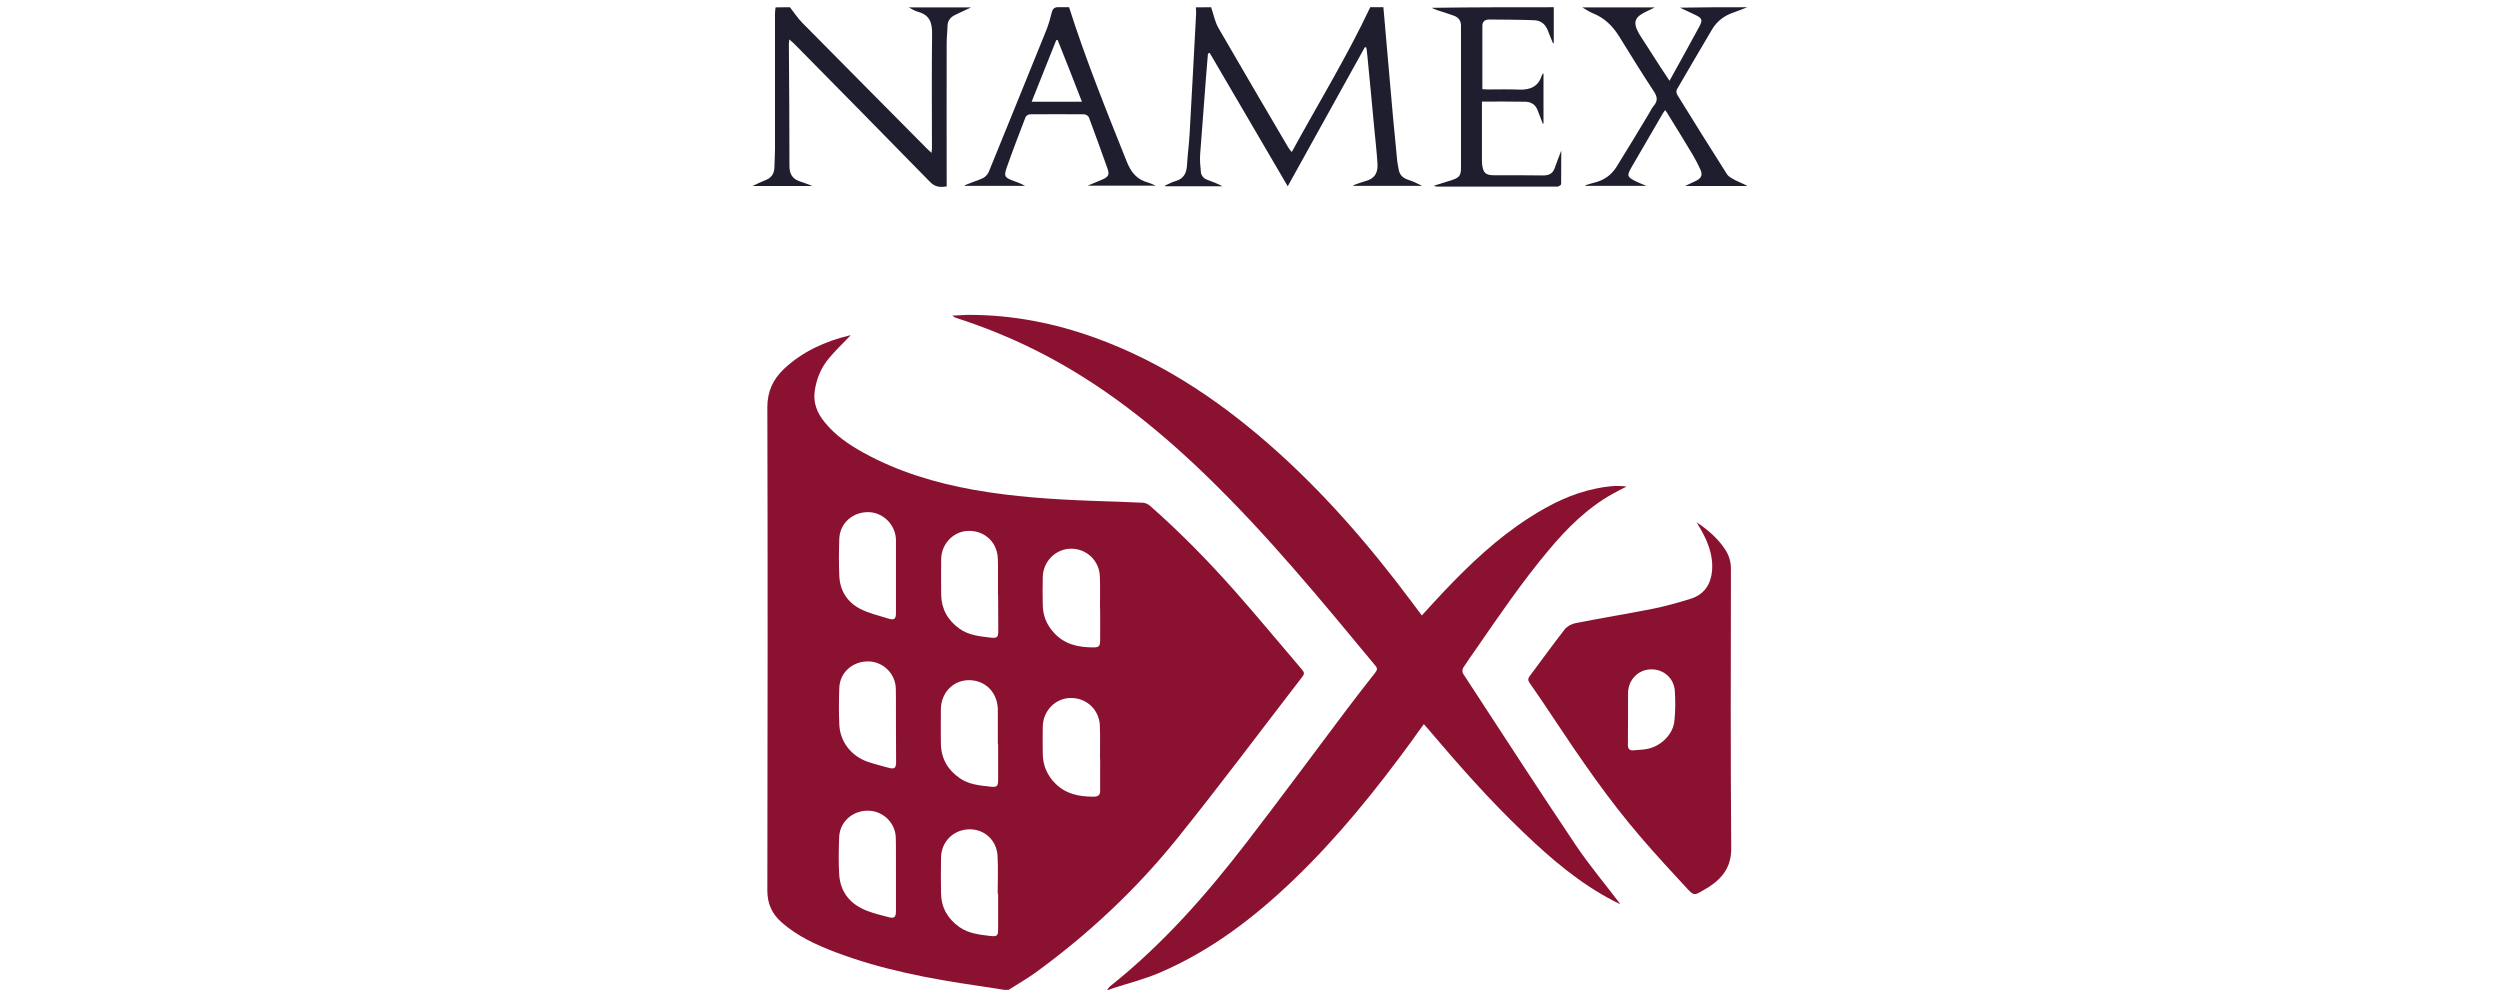 <?xml version="1.0" encoding="UTF-8"?> <svg xmlns="http://www.w3.org/2000/svg" xmlns:xlink="http://www.w3.org/1999/xlink" version="1.1" id="Livello_1" x="0px" y="0px" viewBox="0 0 173 69" style="enable-background:new 0 0 173 69;" xml:space="preserve"> <style type="text/css"> .st0{fill:#8A1230;} .st1{fill:#1E1E2E;} </style> <g> <path class="st0" d="M69.51,68.5c-0.6-0.09-1.21-0.19-1.81-0.28c-3.37-0.49-6.7-1.12-9.89-2.33c-1.34-0.51-2.62-1.1-3.71-2.05 c-0.67-0.59-1-1.29-1-2.21c0.02-11.15,0.03-22.3,0-33.45c0-1.09,0.39-1.93,1.15-2.65c1.28-1.2,2.84-1.91,4.54-2.32 c0.04-0.01,0.09,0,0.07,0c-0.5,0.52-1.05,1.04-1.52,1.61c-0.53,0.64-0.84,1.4-0.96,2.23c-0.12,0.84,0.17,1.54,0.69,2.17 c0.72,0.9,1.66,1.54,2.67,2.1c2.39,1.32,4.98,2.1,7.67,2.58c2.71,0.48,5.46,0.66,8.21,0.76c1.16,0.04,2.32,0.07,3.48,0.13 c0.16,0.01,0.36,0.1,0.48,0.21c2.07,1.82,4,3.79,5.82,5.84c1.6,1.81,3.14,3.67,4.71,5.51c0.14,0.17,0.17,0.28,0.02,0.47 c-2.88,3.73-5.69,7.5-8.64,11.17c-2.85,3.54-6.16,6.65-9.87,9.34c-0.59,0.42-1.22,0.78-1.83,1.17C69.7,68.5,69.61,68.5,69.51,68.5z M69.07,41.18c0,0-0.01,0-0.01,0c0-0.44,0-0.88,0-1.33c0-0.44,0.01-0.88-0.02-1.32c-0.09-1.09-0.99-1.85-2.09-1.79 c-1,0.05-1.82,0.92-1.82,1.97c-0.01,0.82-0.01,1.63,0,2.45c0.02,0.98,0.45,1.76,1.26,2.34c0.64,0.46,1.39,0.53,2.14,0.62 c0.46,0.06,0.55-0.01,0.55-0.45C69.07,42.84,69.07,42.01,69.07,41.18z M69.07,61.84c-0.01,0-0.02,0-0.03,0 c0-0.87,0.04-1.75-0.01-2.62c-0.06-1.1-0.95-1.88-2.01-1.83c-1.09,0.05-1.9,0.89-1.9,1.99c-0.01,0.82-0.02,1.63,0,2.45 c0.02,0.98,0.46,1.75,1.28,2.33c0.65,0.45,1.4,0.52,2.15,0.61c0.44,0.05,0.52-0.02,0.52-0.45C69.07,63.5,69.07,62.67,69.07,61.84z M69.07,51.51c-0.01,0-0.01,0-0.02,0c0-0.83,0-1.65,0-2.48c0-0.03-0.01-0.07-0.01-0.1c-0.1-1.13-0.95-1.9-2.07-1.86 c-1.05,0.04-1.85,0.9-1.86,2c-0.01,0.79-0.01,1.59,0,2.38c0.01,1.01,0.45,1.8,1.29,2.39c0.62,0.44,1.35,0.51,2.08,0.59 c0.52,0.06,0.59,0.01,0.59-0.51C69.07,53.12,69.07,52.32,69.07,51.51z M62,39.88C61.99,39.88,61.99,39.88,62,39.88 c0-0.79,0-1.58,0-2.38c0-0.06,0-0.11,0-0.17c-0.04-1.03-0.89-1.87-1.9-1.89c-1.09-0.02-1.98,0.77-2.02,1.83 c-0.03,0.86-0.04,1.72,0,2.58c0.04,1,0.53,1.8,1.42,2.27c0.62,0.32,1.32,0.48,1.99,0.69c0.39,0.12,0.51,0.02,0.51-0.38 C62,41.58,62,40.73,62,39.88z M62,50.21C61.99,50.21,61.99,50.21,62,50.21c-0.01-0.85,0.01-1.7-0.01-2.55 c-0.02-1.04-0.87-1.87-1.89-1.89c-1.09-0.02-1.98,0.76-2.02,1.82c-0.03,0.85-0.04,1.7,0,2.55c0.05,1.19,0.83,2.19,1.98,2.58 c0.47,0.16,0.95,0.28,1.43,0.41c0.41,0.11,0.51,0.03,0.52-0.38C62,51.91,62,51.06,62,50.21z M62,60.54 C61.99,60.54,61.99,60.54,62,60.54c-0.01-0.85,0.01-1.7-0.01-2.55c-0.02-1.04-0.87-1.87-1.9-1.89c-1.09-0.02-1.98,0.77-2.02,1.83 c-0.03,0.85-0.05,1.7,0,2.55c0.07,1.26,0.77,2.11,1.96,2.56c0.48,0.18,0.97,0.3,1.47,0.43c0.37,0.1,0.49,0,0.5-0.38 C62,62.24,62,61.39,62,60.54z M76.13,52.49c0,0-0.01,0-0.01,0c0-0.76,0.02-1.52-0.01-2.27c-0.04-1.11-0.92-1.93-2.02-1.92 c-1.05,0.01-1.91,0.88-1.93,1.97c-0.01,0.63-0.01,1.27,0,1.9c0.01,0.79,0.3,1.48,0.87,2.05c0.73,0.73,1.64,0.91,2.64,0.91 c0.33,0,0.47-0.11,0.46-0.43C76.13,53.96,76.13,53.22,76.13,52.49z M76.13,42.12c0,0-0.01,0-0.01,0c0-0.75,0.02-1.5-0.01-2.24 c-0.04-1.09-0.93-1.92-2-1.91c-1.06,0.01-1.93,0.88-1.95,1.96c-0.01,0.65-0.02,1.29,0,1.94c0.01,0.72,0.26,1.35,0.75,1.89 c0.73,0.83,1.7,1.04,2.76,1.04c0.36,0,0.45-0.08,0.46-0.43C76.14,43.61,76.13,42.87,76.13,42.12z"></path> <path class="st0" d="M76.62,68.5c0.07-0.09,0.12-0.19,0.21-0.26c3.61-2.87,6.62-6.29,9.4-9.9c2.36-3.06,4.65-6.17,6.97-9.25 c0.65-0.86,1.31-1.71,1.97-2.55c0.13-0.17,0.17-0.28,0.01-0.47c-3.73-4.5-7.44-9.02-11.66-13.11c-3.55-3.44-7.4-6.5-11.89-8.74 c-1.76-0.88-3.58-1.61-5.46-2.22c-0.09-0.03-0.17-0.07-0.26-0.16c0.21-0.01,0.41-0.02,0.62-0.03c0.21-0.01,0.42-0.03,0.63-0.02 c2.97,0.01,5.83,0.58,8.61,1.58c4.48,1.62,8.35,4.17,11.9,7.25c3.78,3.28,7.03,7.03,10.01,11.02c0.23,0.31,0.46,0.62,0.71,0.95 c0.52-0.57,1.01-1.11,1.51-1.64c1.8-1.9,3.7-3.7,5.93-5.13c1.43-0.92,2.95-1.68,4.65-2.02c0.66-0.13,1.32-0.23,2.08-0.13 c-0.38,0.2-0.69,0.34-0.98,0.51c-1.76,0.99-3.15,2.38-4.42,3.9c-1.82,2.17-3.41,4.5-5.01,6.82c-0.3,0.43-0.61,0.86-0.89,1.3 c-0.07,0.1-0.08,0.31-0.02,0.41c2.59,3.96,5.16,7.94,7.8,11.87c0.96,1.43,2.08,2.75,3.09,4.09c-0.1-0.05-0.27-0.12-0.44-0.21 c-2.38-1.23-4.37-2.94-6.27-4.76c-2.36-2.25-4.51-4.69-6.61-7.17c-0.08-0.1-0.17-0.19-0.28-0.32c-0.3,0.41-0.58,0.79-0.85,1.18 c-2.47,3.38-5.09,6.64-8.13,9.56c-2.76,2.65-5.77,4.96-9.35,6.48c-1.01,0.43-2.08,0.7-3.13,1.04c-0.13,0.04-0.25,0.09-0.38,0.14 C76.67,68.5,76.65,68.5,76.62,68.5z"></path> <path class="st1" d="M83.81,0.5c0.17,0.49,0.26,1.02,0.52,1.46c1.59,2.76,3.21,5.5,4.82,8.25c0.05,0.09,0.12,0.16,0.24,0.31 c1.84-3.37,3.82-6.6,5.43-10.02c0.3,0,0.6,0,0.91,0c0.22,2.55,0.45,5.1,0.67,7.65c0.09,1,0.19,2.01,0.29,3.01 c0.02,0.19,0.07,0.38,0.1,0.57c0.06,0.36,0.27,0.58,0.63,0.7c0.34,0.11,0.66,0.26,0.99,0.43c-1.58,0-3.17,0-4.75,0 c0-0.01-0.01-0.03-0.01-0.04c0.28-0.1,0.55-0.21,0.84-0.29c0.72-0.19,0.86-0.66,0.83-1.2c-0.05-0.85-0.15-1.69-0.23-2.54 c-0.15-1.65-0.31-3.29-0.47-4.94c-0.02-0.19-0.04-0.38-0.07-0.56c-0.03-0.01-0.06-0.02-0.1-0.03c-1.78,3.22-3.57,6.43-5.34,9.63 c-1.79-3.06-3.59-6.15-5.4-9.23c-0.04,0.02-0.08,0.03-0.12,0.05c-0.04,0.53-0.09,1.05-0.13,1.58c-0.14,1.8-0.28,3.59-0.41,5.39 c-0.03,0.4,0.01,0.81,0.05,1.22c0.03,0.28,0.21,0.47,0.49,0.56c0.34,0.12,0.68,0.26,1.01,0.43c-1.32,0-2.64,0-3.96,0 c-0.01-0.02-0.01-0.03-0.02-0.05c0.24-0.1,0.48-0.24,0.73-0.31c0.57-0.16,0.76-0.56,0.79-1.1c0.04-0.72,0.14-1.44,0.18-2.17 c0.16-2.77,0.3-5.54,0.45-8.31c0.01-0.15-0.01-0.29-0.02-0.44C83.11,0.5,83.46,0.5,83.81,0.5z"></path> <path class="st1" d="M54.66,0.5c0.29,0.36,0.54,0.76,0.87,1.09c2.87,2.91,5.76,5.81,8.64,8.72c0.08,0.08,0.16,0.15,0.29,0.27 c0.02-0.16,0.03-0.24,0.03-0.32c0-2.65-0.02-5.3,0.01-7.95c0.01-0.77-0.19-1.29-1-1.5c-0.22-0.06-0.41-0.2-0.62-0.3 c1.44,0,2.88,0,4.32,0c-0.35,0.17-0.71,0.34-1.06,0.5c-0.35,0.16-0.56,0.39-0.57,0.78c-0.01,0.4-0.06,0.79-0.06,1.19 c-0.01,3.16,0,6.32,0,9.48c0,0.14,0,0.29,0,0.44c-0.46,0.07-0.8,0.05-1.15-0.31c-3.12-3.2-6.26-6.37-9.4-9.56 c-0.09-0.09-0.19-0.17-0.34-0.3c-0.01,0.15-0.03,0.24-0.03,0.33c0.02,2.81,0.04,5.62,0.04,8.43c0,0.53,0.19,0.89,0.72,1.06 c0.26,0.08,0.52,0.19,0.87,0.32c-1.41,0-2.73,0-4.15,0c0.35-0.16,0.61-0.29,0.87-0.39c0.44-0.16,0.64-0.46,0.65-0.9 c0.01-0.43,0.04-0.86,0.04-1.29c0-3.11,0-6.23,0-9.34c0-0.15,0.02-0.29,0.04-0.44C54.01,0.5,54.33,0.5,54.66,0.5z"></path> <path class="st1" d="M120.9,0.5c-0.3,0.12-0.59,0.25-0.9,0.35c-0.67,0.22-1.19,0.61-1.54,1.21c-0.81,1.37-1.62,2.75-2.42,4.13 c-0.06,0.1-0.03,0.29,0.04,0.39c1.13,1.83,2.27,3.66,3.43,5.48c0.12,0.18,0.37,0.3,0.57,0.41c0.27,0.14,0.56,0.24,0.84,0.4 c-1.41,0-2.82,0-4.31,0c0.3-0.14,0.53-0.25,0.76-0.36c0.36-0.18,0.46-0.39,0.31-0.75c-0.16-0.36-0.35-0.72-0.55-1.06 c-0.56-0.94-1.14-1.87-1.71-2.8c-0.05-0.09-0.11-0.17-0.19-0.28c-0.07,0.1-0.13,0.16-0.17,0.24c-0.73,1.25-1.46,2.5-2.18,3.75 c-0.31,0.54-0.28,0.64,0.3,0.93c0.22,0.11,0.44,0.19,0.75,0.32c-1.46,0-2.83,0-4.21,0c0-0.01-0.01-0.03-0.01-0.04 c0.2-0.06,0.4-0.13,0.61-0.18c0.67-0.16,1.18-0.52,1.54-1.09c0.76-1.22,1.5-2.45,2.24-3.68c0.11-0.18,0.2-0.39,0.34-0.55 c0.29-0.34,0.25-0.62,0.01-0.99c-0.83-1.26-1.62-2.54-2.41-3.82c-0.45-0.72-1.02-1.28-1.83-1.6c-0.25-0.1-0.48-0.27-0.72-0.4 c1.67,0,3.35,0,5.02,0c-0.2,0.1-0.39,0.2-0.59,0.29c-0.81,0.38-0.94,0.74-0.51,1.51c0.03,0.06,0.07,0.12,0.11,0.18 c0.46,0.72,0.93,1.44,1.39,2.16c0.19,0.29,0.38,0.58,0.62,0.94c0.72-1.31,1.42-2.55,2.09-3.8c0.22-0.42,0.14-0.55-0.31-0.76 c-0.35-0.16-0.7-0.34-1.06-0.5C117.79,0.5,119.35,0.5,120.9,0.5z"></path> <path class="st1" d="M73.98,0.5c1.15,3.62,2.58,7.15,3.99,10.68c0.29,0.73,0.7,1.26,1.5,1.46c0.14,0.04,0.28,0.11,0.51,0.21 c-1.62,0-3.13,0-4.72,0c0.38-0.16,0.71-0.29,1.03-0.43c0.41-0.18,0.5-0.34,0.35-0.75c-0.42-1.19-0.85-2.37-1.29-3.55 c-0.04-0.1-0.21-0.21-0.32-0.21c-1.25-0.01-2.51-0.01-3.76,0c-0.1,0-0.26,0.1-0.3,0.19c-0.44,1.15-0.89,2.31-1.3,3.48 c-0.22,0.63-0.15,0.71,0.5,0.95c0.26,0.09,0.51,0.19,0.76,0.33c-1.38,0-2.77,0-4.15,0c-0.01-0.01-0.01-0.03-0.02-0.04 c0.36-0.14,0.71-0.28,1.07-0.41c0.29-0.1,0.5-0.28,0.61-0.56c1.32-3.25,2.65-6.5,3.96-9.75c0.16-0.4,0.28-0.82,0.38-1.23 c0.05-0.21,0.14-0.34,0.36-0.37C73.42,0.5,73.7,0.5,73.98,0.5z M73.19,2.77c-0.03,0-0.07,0-0.1,0.01c-0.56,1.41-1.12,2.81-1.7,4.26 c1.18,0,2.31,0,3.48,0C74.31,5.58,73.75,4.18,73.19,2.77z"></path> <path class="st1" d="M107.52,0.5c0,0.83,0,1.65,0,2.48c-0.02,0.01-0.03,0.01-0.05,0.02c-0.12-0.3-0.25-0.59-0.36-0.89 c-0.16-0.43-0.48-0.69-0.93-0.71c-1.04-0.04-2.09-0.04-3.13-0.05c-0.28,0-0.47,0.13-0.47,0.43c0,1.45,0,2.9,0,4.39 c0.13,0.01,0.26,0.02,0.38,0.02c0.72,0,1.44-0.02,2.16,0.01c0.76,0.03,1.32-0.2,1.56-0.95c0.02-0.05,0.05-0.1,0.08-0.15 c0-0.01,0.02,0,0.05-0.01c0,1.16,0,2.31,0,3.46c-0.02,0-0.03,0.01-0.05,0.01c-0.12-0.31-0.24-0.63-0.36-0.94 c-0.14-0.37-0.44-0.57-0.83-0.58c-0.99-0.02-1.97-0.01-3.02-0.01c0,0.12,0,0.23,0,0.34c0,1.25,0,2.49,0,3.74 c0,0.08,0,0.16,0.01,0.24c0.07,0.63,0.24,0.78,0.89,0.78c1.12,0,2.23-0.01,3.35,0.01c0.4,0,0.66-0.14,0.79-0.52 c0.14-0.41,0.3-0.8,0.45-1.2c0,0.78,0,1.55-0.01,2.32c0,0.05-0.11,0.12-0.18,0.16c-0.05,0.02-0.11,0.01-0.17,0.01 c-2.74,0-5.49,0-8.23,0c-0.07,0-0.14-0.01-0.22-0.06c0.42-0.13,0.85-0.27,1.27-0.4c0.46-0.15,0.6-0.31,0.6-0.79c0-3.3,0-6.6,0-9.89 c0-0.34-0.17-0.56-0.48-0.68c-0.37-0.14-0.75-0.25-1.12-0.37c-0.15-0.05-0.29-0.12-0.44-0.18C101.89,0.5,104.7,0.5,107.52,0.5z"></path> <path class="st0" d="M117.39,36.13c0.78,0.52,1.46,1.1,1.97,1.86c0.28,0.42,0.42,0.86,0.42,1.37c-0.01,6.45-0.03,12.89,0.02,19.34 c0.01,1.26-0.57,2.04-1.55,2.68c-0.14,0.09-0.28,0.17-0.42,0.25c-0.57,0.33-0.61,0.36-1.06-0.12c-1.1-1.18-2.19-2.37-3.24-3.59 c-2.23-2.59-4.15-5.4-6.03-8.23c-0.54-0.82-1.09-1.63-1.65-2.43c-0.13-0.18-0.12-0.31,0.01-0.48c0.81-1.08,1.59-2.17,2.42-3.23 c0.16-0.21,0.48-0.38,0.75-0.43c1.77-0.35,3.56-0.64,5.33-0.99c0.9-0.18,1.78-0.43,2.65-0.7c0.91-0.29,1.37-0.98,1.46-1.89 c0.11-1.18-0.35-2.22-0.95-3.2C117.48,36.25,117.44,36.19,117.39,36.13z M112.66,49.67C112.66,49.67,112.66,49.67,112.66,49.67 c0,0.62,0,1.25-0.01,1.87c0,0.27,0.1,0.41,0.39,0.38c0.29-0.03,0.58-0.03,0.87-0.08c0.99-0.16,1.87-1,1.96-1.96 c0.07-0.67,0.07-1.36,0.03-2.04c-0.05-0.92-0.79-1.55-1.68-1.52c-0.87,0.03-1.55,0.73-1.56,1.64 C112.66,48.54,112.66,49.1,112.66,49.67z"></path> </g> </svg> 